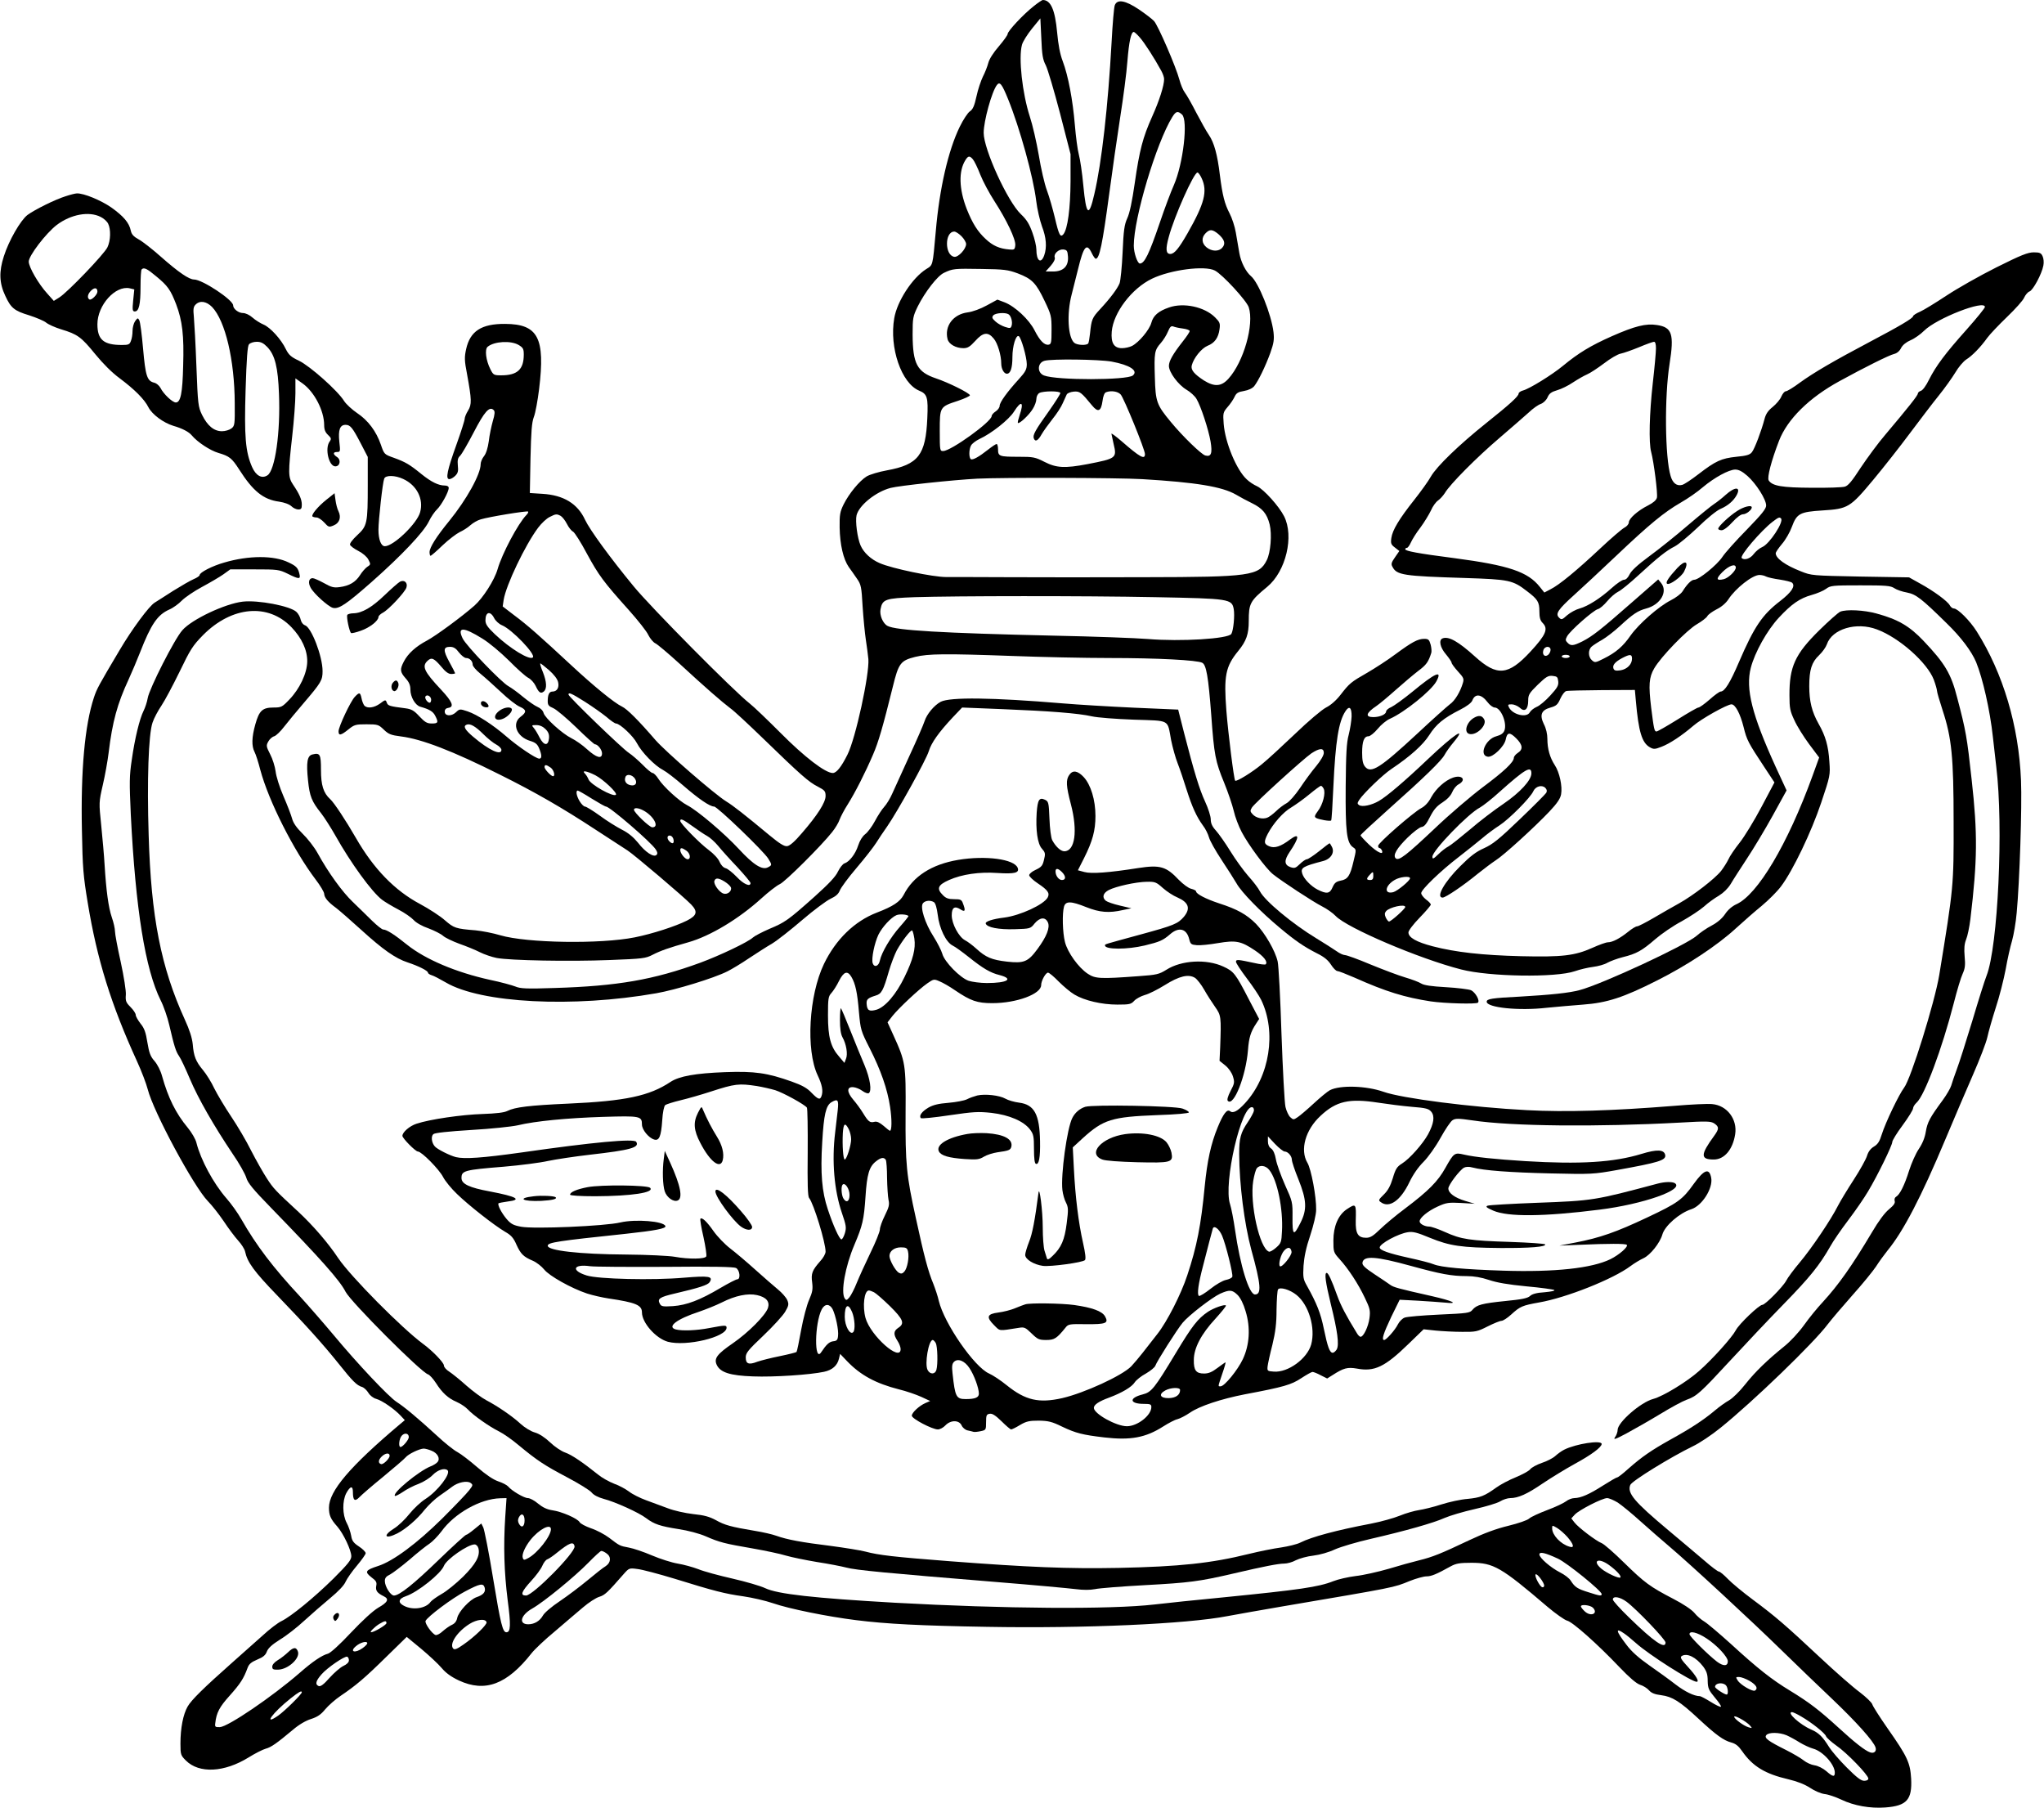 <?xml version="1.0" standalone="no"?>
<!DOCTYPE svg PUBLIC "-//W3C//DTD SVG 20010904//EN"
 "http://www.w3.org/TR/2001/REC-SVG-20010904/DTD/svg10.dtd">
<svg version="1.0" xmlns="http://www.w3.org/2000/svg"
 width="1280pt" height="1132pt" viewBox="0 0 1280 1132"
 preserveAspectRatio="xMidYMid meet">
<g transform="translate(0,1132) scale(0.1,-0.1)"
fill="#000000" stroke="none">
<path d="M6473 11281 c-65 -51 -163 -156 -163 -174 0 -7 -25 -42 -55 -77 -34
-39 -60 -80 -66 -104 -6 -23 -21 -61 -34 -86 -12 -25 -31 -80 -40 -123 -13
-60 -23 -82 -41 -94 -13 -8 -42 -52 -64 -97 -72 -148 -127 -386 -150 -655 -20
-221 -17 -209 -60 -236 -87 -55 -182 -201 -200 -307 -32 -185 45 -408 156
-454 51 -21 57 -42 51 -173 -10 -230 -56 -290 -253 -326 -50 -9 -107 -26 -127
-38 -45 -28 -110 -107 -144 -175 -23 -47 -26 -65 -25 -145 2 -107 23 -198 57
-247 14 -19 37 -52 52 -74 25 -36 28 -49 35 -175 5 -75 14 -167 20 -206 6 -38
13 -93 16 -122 7 -96 -80 -497 -131 -598 -39 -78 -69 -115 -92 -115 -47 0
-178 101 -325 249 -80 80 -167 164 -195 186 -101 79 -619 602 -727 734 -146
177 -275 354 -304 416 -47 102 -135 155 -267 163 l-79 5 4 216 c4 171 8 225
21 260 10 25 24 103 33 175 39 320 -6 407 -213 408 -148 1 -219 -45 -244 -158
-11 -50 -11 -71 6 -158 29 -160 30 -188 6 -227 -12 -19 -21 -42 -21 -51 0 -10
-23 -82 -51 -160 -59 -164 -70 -218 -45 -218 9 0 26 10 37 21 17 17 20 30 16
65 -3 33 0 47 14 60 10 9 48 75 85 146 68 131 99 167 126 140 8 -8 7 -26 -6
-69 -9 -32 -21 -88 -25 -125 -6 -43 -17 -78 -30 -94 -12 -15 -21 -37 -21 -50
0 -63 -88 -222 -197 -356 -81 -99 -123 -166 -123 -195 0 -13 3 -23 6 -23 4 0
38 29 76 66 38 36 86 72 106 82 20 9 51 28 67 43 17 15 46 32 65 37 51 16 290
55 297 49 3 -4 -2 -13 -11 -22 -51 -52 -152 -241 -180 -339 -20 -69 -91 -180
-145 -228 -81 -71 -239 -187 -296 -218 -72 -38 -120 -82 -146 -132 -26 -50
-24 -65 11 -105 22 -24 30 -44 30 -71 0 -45 30 -98 62 -107 57 -16 80 -30 93
-56 22 -42 19 -49 -21 -49 -30 0 -43 8 -78 45 -33 36 -49 45 -86 50 -102 13
-111 16 -118 36 -7 19 -9 19 -42 -6 -37 -27 -81 -33 -99 -12 -6 8 -14 28 -17
45 -8 38 -14 39 -42 9 -27 -28 -102 -188 -102 -216 0 -29 15 -26 62 12 37 30
46 32 113 32 70 0 76 -2 108 -33 30 -29 45 -35 108 -43 129 -16 324 -91 619
-239 225 -112 391 -208 600 -345 91 -59 181 -118 200 -130 43 -28 352 -290
398 -338 43 -45 37 -69 -26 -101 -72 -36 -217 -83 -327 -105 -214 -43 -675
-36 -842 13 -46 14 -115 27 -155 31 -125 10 -135 14 -192 63 -29 26 -100 72
-156 102 -158 84 -290 220 -401 413 -62 108 -138 223 -161 243 -43 39 -58 88
-58 184 0 98 -6 108 -54 96 -32 -8 -39 -49 -27 -163 10 -99 23 -131 82 -205
21 -27 61 -90 90 -141 94 -168 228 -353 292 -401 17 -13 64 -41 102 -61 39
-20 81 -50 95 -65 15 -17 53 -39 94 -53 37 -14 78 -35 90 -46 13 -12 59 -34
102 -50 43 -15 102 -39 129 -53 28 -14 75 -30 105 -36 84 -16 458 -23 707 -13
208 8 226 10 270 33 51 26 102 44 223 78 138 39 317 147 458 275 45 41 97 81
115 89 32 13 260 240 328 326 20 25 41 60 47 79 7 18 29 61 51 95 46 73 110
199 158 311 34 78 62 175 124 425 36 148 49 164 140 187 81 20 190 21 604 6
182 -7 458 -13 615 -13 296 0 549 -13 579 -30 25 -13 38 -87 56 -325 18 -252
26 -293 81 -426 24 -59 51 -138 60 -176 8 -37 31 -97 50 -133 42 -80 152 -229
196 -264 55 -44 250 -172 307 -201 30 -15 68 -42 85 -60 71 -75 524 -268 786
-335 178 -46 593 -52 712 -11 31 11 82 23 114 27 32 4 72 15 90 26 18 10 61
26 96 35 86 21 121 41 203 112 38 33 112 84 165 112 52 29 116 71 141 93 25
23 67 53 93 68 29 18 56 44 74 73 15 26 61 97 101 158 41 62 114 183 162 270
l87 158 -68 147 c-149 327 -190 489 -156 621 25 96 101 233 175 313 80 86 131
122 207 143 32 9 73 26 89 38 28 21 41 22 215 22 161 0 189 -2 213 -18 15 -10
50 -22 79 -27 57 -11 91 -38 247 -191 91 -88 157 -176 186 -245 41 -100 87
-301 105 -469 6 -55 16 -138 21 -185 46 -374 11 -1127 -61 -1310 -11 -27 -51
-154 -89 -282 -39 -128 -82 -264 -97 -303 -14 -38 -30 -84 -35 -102 -5 -17
-29 -58 -53 -91 -81 -110 -96 -138 -106 -197 -6 -38 -21 -75 -44 -109 -19 -28
-46 -89 -61 -136 -28 -90 -58 -150 -81 -163 -9 -5 -12 -16 -9 -27 4 -13 -6
-27 -36 -52 -26 -21 -65 -73 -106 -143 -125 -210 -209 -329 -307 -436 -34 -36
-87 -101 -119 -146 -33 -46 -86 -103 -125 -134 -104 -84 -180 -157 -244 -238
-32 -41 -77 -85 -99 -98 -22 -12 -64 -42 -92 -66 -69 -58 -150 -111 -277 -181
-118 -66 -178 -107 -264 -183 -32 -29 -63 -53 -68 -53 -5 0 -45 -23 -89 -51
-86 -55 -138 -78 -180 -79 -15 0 -38 -9 -52 -20 -14 -11 -67 -36 -118 -55 -50
-19 -101 -42 -113 -53 -12 -11 -68 -30 -129 -45 -75 -18 -152 -46 -247 -91
-177 -84 -229 -105 -315 -126 -38 -9 -124 -33 -190 -53 -66 -19 -159 -40 -206
-45 -47 -6 -109 -20 -139 -32 -93 -37 -214 -54 -685 -101 -170 -16 -366 -37
-435 -45 -276 -32 -943 -27 -1628 11 -507 29 -732 54 -810 91 -29 14 -122 41
-205 60 -84 19 -180 45 -214 59 -34 13 -92 29 -129 35 -37 6 -109 29 -161 51
-51 22 -116 44 -144 49 -59 11 -58 11 -125 62 -28 21 -79 48 -113 59 -34 12
-66 29 -71 38 -12 23 -113 67 -172 75 -33 5 -60 18 -89 42 -22 19 -51 34 -63
34 -24 0 -102 46 -124 73 -8 9 -35 23 -62 32 -32 11 -76 41 -132 89 -46 40
-101 82 -123 94 -22 11 -81 58 -130 104 -118 108 -200 177 -251 210 -50 32
-246 240 -394 418 -62 74 -156 182 -209 240 -173 186 -276 322 -369 485 -22
39 -64 98 -94 132 -82 94 -161 241 -188 348 -5 22 -30 65 -55 95 -74 89 -122
186 -160 322 -9 34 -29 73 -47 94 -26 29 -34 51 -45 117 -10 63 -19 89 -43
118 -16 21 -30 45 -30 54 0 10 -15 32 -33 50 -28 28 -32 38 -29 76 2 25 -12
113 -32 206 -20 89 -36 175 -36 192 0 17 -9 57 -20 88 -21 62 -35 166 -45 328
-3 55 -13 166 -21 246 -15 145 -15 145 10 255 14 60 30 150 36 199 24 198 55
309 125 460 20 44 53 121 72 170 69 177 109 235 182 268 24 10 60 36 80 57 20
20 77 59 126 85 50 27 110 62 134 79 l43 31 152 0 c145 0 153 -1 207 -27 72
-36 83 -36 74 -1 -9 38 -20 49 -69 72 -90 44 -248 44 -401 -1 -75 -21 -155
-62 -155 -79 0 -5 -17 -17 -37 -25 -21 -9 -78 -42 -128 -73 -49 -32 -102 -65
-116 -74 -35 -21 -143 -167 -219 -296 -132 -222 -144 -244 -162 -299 -57 -172
-83 -458 -75 -831 4 -235 9 -288 36 -451 59 -360 147 -641 309 -995 28 -61 58
-140 67 -175 35 -140 289 -611 377 -701 24 -24 68 -80 98 -124 29 -44 70 -99
91 -122 21 -23 41 -54 44 -70 14 -66 56 -124 200 -273 182 -189 286 -304 387
-430 85 -107 113 -135 145 -144 13 -4 30 -21 40 -37 11 -18 31 -33 50 -38 36
-10 114 -64 153 -106 l25 -27 -30 -25 c-314 -265 -445 -419 -445 -523 0 -47
10 -71 53 -119 38 -44 87 -148 87 -185 0 -23 -21 -49 -112 -140 -122 -120
-264 -236 -325 -266 -22 -10 -76 -51 -120 -92 -45 -40 -130 -116 -189 -168
-177 -157 -255 -233 -279 -275 -28 -49 -45 -134 -45 -232 0 -69 2 -74 34 -106
83 -83 241 -75 394 20 40 25 88 49 106 54 34 9 68 33 171 119 36 31 80 57 113
67 40 13 62 28 88 60 20 24 63 62 97 85 95 64 151 111 288 246 l126 123 91
-75 c49 -41 107 -95 128 -120 25 -30 59 -55 108 -78 164 -76 301 -25 455 171
18 23 83 85 145 136 61 52 140 120 176 150 36 31 82 61 103 67 35 11 50 25
154 144 32 36 34 37 85 30 29 -3 134 -31 233 -61 248 -77 315 -94 430 -110 55
-8 138 -27 185 -43 100 -35 343 -84 520 -106 189 -24 407 -35 820 -42 608 -11
1255 18 1506 67 60 11 210 38 334 59 730 124 705 119 808 161 40 16 88 29 105
29 30 0 62 13 152 63 33 18 56 22 130 22 137 0 185 -27 475 -275 52 -44 108
-83 123 -87 34 -7 191 -147 327 -290 64 -67 107 -104 131 -112 20 -6 45 -22
56 -35 15 -17 36 -25 76 -30 69 -9 116 -38 232 -146 112 -104 158 -137 206
-150 29 -8 46 -22 69 -55 65 -94 144 -142 287 -175 59 -14 104 -32 138 -54 28
-19 68 -36 91 -39 22 -2 69 -18 105 -35 79 -38 180 -56 275 -49 135 10 169 49
162 181 -6 99 -23 137 -148 315 -48 69 -91 136 -95 149 -3 12 -39 46 -78 76
-40 29 -151 126 -247 216 -219 205 -283 260 -423 364 -62 46 -132 104 -157
130 -24 25 -49 46 -56 46 -6 0 -47 30 -90 68 -44 37 -146 124 -229 193 -211
177 -256 230 -236 281 9 25 257 177 391 242 41 19 120 72 174 116 205 165 586
533 673 650 23 30 92 111 153 180 62 69 128 150 148 180 19 30 52 75 72 100
99 120 211 335 364 700 52 124 129 304 171 400 42 96 83 202 90 235 7 33 31
117 53 186 23 69 50 177 62 240 11 63 29 143 40 179 10 36 24 115 29 175 18
193 34 665 27 829 -14 342 -112 670 -277 932 -42 67 -119 144 -143 144 -9 0
-20 9 -26 20 -14 26 -101 90 -187 137 l-68 38 -305 5 c-302 6 -306 6 -373 33
-97 38 -157 81 -157 113 0 7 18 33 39 58 22 25 50 74 62 107 31 84 50 94 192
103 160 10 173 18 318 192 65 78 168 209 229 291 61 81 141 187 180 235 38 47
85 113 105 146 19 33 50 69 68 81 36 22 90 77 132 136 16 22 72 81 123 130 52
50 101 104 108 122 8 17 22 34 33 38 22 7 77 109 87 162 4 19 2 45 -5 59 -9
20 -18 24 -55 24 -37 0 -80 -17 -234 -94 -104 -52 -245 -132 -313 -177 -68
-45 -143 -91 -166 -101 -24 -10 -43 -23 -43 -28 0 -12 -82 -61 -270 -160 -227
-120 -352 -193 -439 -256 -40 -30 -80 -54 -88 -54 -8 0 -20 -15 -28 -33 -7
-18 -32 -47 -54 -65 -29 -23 -43 -44 -51 -75 -19 -73 -62 -187 -79 -208 -13
-17 -34 -23 -98 -29 -94 -10 -129 -26 -237 -109 -44 -34 -89 -64 -102 -67 -34
-9 -59 11 -72 55 -36 117 -39 500 -7 701 30 189 16 231 -79 245 -69 11 -139
-7 -282 -70 -133 -59 -209 -105 -307 -186 -68 -56 -210 -144 -250 -154 -15 -4
-27 -13 -27 -19 0 -17 -55 -67 -203 -185 -170 -136 -309 -270 -346 -334 -16
-29 -63 -94 -104 -146 -96 -121 -137 -190 -144 -239 -5 -34 -2 -42 22 -60 l28
-22 -27 -39 c-23 -33 -26 -43 -16 -60 27 -52 67 -58 455 -70 275 -9 298 -13
388 -83 66 -50 77 -67 77 -125 0 -39 5 -58 20 -73 37 -37 22 -74 -76 -180
-139 -150 -209 -156 -347 -31 -104 94 -165 129 -203 114 -26 -10 -16 -57 21
-100 19 -23 35 -46 35 -52 0 -6 18 -31 40 -55 35 -38 39 -46 31 -72 -16 -55
-50 -112 -82 -134 -17 -13 -108 -94 -202 -182 -235 -218 -292 -254 -329 -208
-13 16 -18 39 -18 87 0 72 12 103 40 103 10 0 36 21 57 46 21 26 56 55 78 64
90 40 258 175 290 234 40 74 -6 54 -150 -65 -55 -45 -115 -88 -132 -96 -18 -7
-33 -20 -33 -28 0 -18 -39 -35 -80 -35 -53 0 -46 26 20 70 19 13 73 58 120
100 47 42 110 95 141 119 51 38 64 56 82 113 3 9 1 33 -4 52 -9 31 -14 36 -40
36 -40 0 -77 -20 -180 -96 -48 -36 -127 -87 -175 -115 -105 -60 -113 -67 -169
-139 -27 -35 -61 -65 -91 -80 -27 -14 -111 -85 -193 -164 -81 -77 -174 -163
-209 -191 -60 -50 -159 -111 -167 -103 -8 7 -44 298 -55 436 -17 220 -6 278
74 376 51 62 66 106 66 187 0 111 8 126 116 215 117 97 169 317 105 442 -32
63 -126 167 -168 187 -21 9 -51 29 -66 44 -64 59 -135 230 -144 347 -5 67 -4
72 24 105 17 19 36 47 44 64 11 24 22 31 59 37 28 5 52 16 64 30 26 33 69 121
101 208 22 62 25 85 20 130 -13 111 -94 312 -141 351 -32 27 -63 87 -73 145
-6 32 -15 90 -22 128 -6 37 -24 91 -39 120 -31 59 -45 114 -61 241 -15 126
-36 202 -68 249 -16 23 -51 86 -80 141 -28 55 -60 111 -71 125 -11 14 -26 50
-34 80 -21 80 -134 341 -159 368 -12 13 -55 46 -95 73 -85 57 -136 66 -151 26
-5 -12 -14 -117 -20 -232 -22 -398 -62 -754 -108 -950 -34 -149 -51 -136 -69
54 -7 77 -20 164 -28 193 -8 29 -19 113 -25 186 -13 155 -41 306 -76 399 -17
44 -28 103 -35 180 -13 142 -40 203 -90 203 -4 0 -30 -17 -57 -39z m76 -370
c12 -24 52 -159 89 -300 l66 -256 0 -170 c-1 -171 -18 -299 -45 -332 -19 -22
-28 -4 -53 103 -13 54 -35 132 -50 172 -15 40 -38 140 -51 221 -14 81 -39 190
-56 241 -47 145 -72 368 -49 450 5 19 33 64 62 100 l53 65 6 -125 c4 -103 9
-133 28 -169z m589 174 c28 -31 91 -129 134 -208 10 -18 18 -41 18 -52 0 -41
-30 -135 -75 -235 -59 -132 -79 -209 -109 -417 -16 -112 -32 -189 -47 -220
-18 -40 -23 -75 -29 -213 -4 -91 -13 -178 -19 -194 -14 -34 -57 -92 -122 -162
-50 -54 -54 -64 -63 -152 -3 -29 -8 -57 -11 -62 -9 -14 -68 -12 -87 3 -40 32
-49 182 -17 303 11 43 29 115 40 159 35 144 54 167 86 100 9 -19 20 -35 25
-35 23 0 42 91 84 405 19 143 50 359 69 481 19 121 40 279 45 350 10 123 23
184 40 184 4 0 22 -16 38 -35z m-825 -386 c73 -180 158 -487 176 -637 6 -51
23 -123 36 -159 27 -70 32 -131 14 -182 -20 -56 -49 -35 -49 37 0 20 -11 68
-25 106 -19 53 -35 80 -72 115 -84 80 -233 407 -233 509 0 74 51 259 83 300
18 23 31 7 70 -89z m1089 -96 c39 -35 8 -307 -51 -442 -18 -40 -58 -146 -88
-235 -68 -199 -96 -256 -125 -256 -15 0 -38 67 -38 112 0 172 141 643 241 805
23 37 34 40 61 16z m-1310 -280 c9 -10 30 -53 47 -97 17 -43 57 -117 88 -165
77 -119 134 -239 131 -276 -3 -28 -6 -30 -38 -27 -61 5 -102 23 -147 65 -51
47 -83 98 -119 188 -49 126 -52 238 -8 307 17 27 26 28 46 5z m1433 -119 c38
-81 18 -158 -88 -344 -55 -96 -83 -130 -108 -130 -28 0 -31 30 -10 106 34 128
157 404 180 404 5 0 17 -16 26 -36z m104 -349 c39 -34 48 -61 25 -86 -22 -25
-65 -24 -98 2 -31 25 -34 61 -6 89 26 26 42 25 79 -5z m-1608 -14 c16 -16 29
-38 29 -49 0 -31 -49 -84 -74 -80 -61 9 -61 158 0 158 9 0 29 -13 45 -29z
m667 -128 c4 -60 -29 -93 -94 -93 l-46 0 32 36 c19 22 29 42 25 52 -8 23 25
53 54 50 23 -3 26 -8 29 -45z m-314 -105 c89 -34 114 -60 167 -171 42 -88 44
-96 44 -182 0 -79 -2 -90 -18 -93 -26 -5 -55 24 -88 89 -34 68 -123 151 -188
176 l-45 17 -66 -36 c-40 -22 -89 -40 -121 -44 -90 -12 -146 -86 -125 -168 8
-31 52 -56 99 -56 27 0 41 9 74 45 49 55 80 59 116 15 24 -28 47 -104 47 -156
0 -33 17 -64 35 -64 23 0 35 35 35 105 0 68 22 141 40 130 15 -9 50 -132 50
-175 0 -32 -8 -48 -48 -92 -74 -81 -122 -147 -122 -169 0 -10 -11 -26 -25 -35
-14 -9 -25 -22 -25 -29 0 -35 -254 -218 -303 -219 -21 -1 -22 2 -22 126 0 151
0 151 113 188 42 14 76 30 76 35 -2 14 -135 80 -213 106 -118 40 -145 91 -146
274 0 104 2 114 32 176 45 90 124 193 165 211 54 26 65 27 233 24 144 -2 167
-5 229 -28z m1234 18 c48 -25 198 -188 212 -230 35 -107 -32 -342 -127 -447
-45 -50 -88 -52 -154 -11 -61 40 -83 66 -76 94 12 47 61 107 99 123 44 17 68
50 75 104 5 36 2 44 -28 74 -66 66 -197 94 -288 62 -67 -23 -99 -51 -111 -96
-12 -44 -77 -122 -121 -145 -16 -8 -44 -14 -63 -14 -50 0 -70 33 -64 104 10
118 125 270 252 331 116 56 331 84 394 51z m4822 -228 c0 -7 -52 -71 -116
-143 -133 -149 -190 -225 -235 -314 -18 -37 -39 -65 -50 -68 -10 -3 -19 -11
-19 -17 0 -12 -59 -86 -204 -258 -44 -51 -112 -144 -153 -205 -55 -85 -79
-114 -100 -120 -16 -5 -109 -8 -208 -7 -186 1 -246 11 -269 46 -11 18 16 122
65 249 52 134 188 269 379 373 155 85 309 162 342 170 17 4 34 18 43 37 10 19
32 37 60 49 24 10 62 37 84 59 78 78 381 196 381 149z m-6114 -46 c16 -10 26
-49 19 -71 -5 -17 -10 -18 -41 -8 -19 6 -46 21 -60 34 -21 19 -24 26 -14 38
13 16 77 20 96 7z m1091 -89 c24 -3 43 -10 43 -16 0 -6 -20 -36 -44 -66 -62
-79 -86 -122 -86 -152 0 -40 59 -119 110 -149 24 -14 53 -40 63 -58 27 -45 75
-191 88 -267 12 -73 4 -97 -33 -87 -24 6 -142 120 -216 210 -89 107 -96 127
-100 280 -5 154 -2 170 37 214 16 18 36 50 45 72 12 29 20 37 33 32 9 -4 36
-10 60 -13z m-4159 -103 c28 -17 32 -25 32 -60 0 -93 -40 -130 -141 -130 -46
0 -50 2 -68 38 -28 55 -37 125 -17 141 41 34 145 40 194 11z m7122 -22 c0 -24
-9 -122 -20 -218 -21 -187 -26 -373 -10 -430 17 -64 42 -261 36 -286 -4 -16
-23 -32 -56 -49 -64 -32 -120 -82 -120 -106 0 -10 -12 -25 -28 -33 -15 -8 -84
-67 -152 -131 -145 -136 -256 -228 -311 -255 l-38 -20 -28 35 c-75 95 -194
135 -533 180 -233 30 -310 45 -310 56 0 5 5 9 11 9 5 0 16 15 24 33 8 18 34
61 60 94 25 34 54 82 66 107 11 26 31 53 44 62 13 9 32 30 43 47 32 55 199
223 341 344 75 64 157 136 184 160 26 25 60 49 76 54 16 6 34 23 42 41 11 25
24 34 61 45 25 7 70 29 99 49 29 19 69 42 88 50 19 8 66 39 106 69 39 30 86
58 105 61 19 4 70 22 114 40 45 19 87 34 94 34 8 0 12 -15 12 -42z m-3409 -82
c114 -21 169 -57 133 -87 -37 -30 -476 -31 -556 0 -45 17 -42 80 3 92 44 13
342 9 420 -5z m-321 -197 c0 -7 -31 -55 -68 -108 -90 -126 -106 -155 -98 -176
9 -24 27 -14 49 26 11 19 41 61 67 94 27 33 56 78 65 100 10 22 21 47 25 55 4
8 23 16 44 18 38 3 46 -3 115 -87 37 -45 56 -37 65 27 4 32 12 52 22 56 31 12
74 6 92 -14 20 -22 152 -345 152 -373 0 -37 -30 -21 -147 81 -35 30 -63 51
-63 46 1 -5 7 -34 14 -65 21 -87 16 -90 -164 -125 -142 -27 -195 -24 -269 14
-59 30 -71 32 -162 32 -121 0 -129 3 -129 46 0 19 -4 34 -9 34 -5 0 -29 -16
-53 -35 -57 -45 -96 -67 -108 -60 -13 8 -13 61 1 86 6 11 29 29 52 40 76 35
186 122 217 172 46 73 64 61 35 -23 -8 -24 -13 -45 -11 -48 9 -8 70 49 93 87
13 20 23 48 23 63 0 15 8 31 18 37 24 14 132 14 132 0z m4303 -519 c55 -49
117 -147 117 -185 0 -21 -27 -54 -121 -151 -67 -68 -136 -145 -153 -171 -33
-50 -147 -143 -176 -143 -18 0 -45 -27 -73 -72 -10 -16 -43 -41 -75 -57 -76
-39 -199 -147 -251 -220 -47 -68 -92 -107 -169 -145 -51 -26 -55 -26 -73 -10
-24 21 -25 66 -1 86 9 8 38 27 65 42 26 15 75 53 110 85 82 76 113 97 166 111
90 24 137 106 93 160 l-18 22 -166 -145 c-196 -172 -245 -210 -309 -243 -57
-28 -72 -30 -93 -8 -13 13 -14 19 -3 39 17 34 165 164 193 171 13 3 39 26 59
50 20 24 50 50 68 59 18 8 75 55 127 103 124 114 176 155 228 181 23 12 88 66
145 120 57 56 119 106 142 115 46 20 81 50 101 87 27 52 -11 53 -69 1 -23 -21
-55 -46 -72 -57 -16 -10 -90 -70 -165 -134 -74 -64 -183 -151 -242 -194 -72
-53 -112 -90 -123 -113 -10 -21 -23 -34 -35 -34 -11 0 -45 -23 -76 -51 -72
-65 -149 -114 -202 -129 -23 -6 -58 -25 -78 -42 -32 -29 -36 -30 -51 -15 -24
24 -7 50 95 142 48 43 166 153 262 244 212 201 300 273 405 334 44 25 106 68
138 96 74 62 163 110 203 111 22 0 44 -11 77 -40z m-3790 -20 c336 -20 501
-47 587 -97 25 -15 70 -39 101 -54 65 -32 93 -65 110 -133 15 -61 6 -175 -18
-223 -49 -98 -101 -106 -763 -107 -289 -1 -669 -1 -845 0 -176 1 -356 1 -400
1 -82 0 -338 53 -416 87 -54 23 -100 65 -120 111 -20 46 -34 152 -25 189 16
63 121 147 213 171 53 14 390 50 543 58 160 8 877 6 1033 -3z m-3642 -230 c10
-6 28 -28 39 -50 11 -22 28 -44 39 -49 10 -6 49 -67 86 -137 74 -136 104 -177
263 -354 56 -63 112 -133 122 -156 11 -22 31 -46 44 -52 13 -6 82 -64 153
-129 156 -144 265 -239 317 -278 22 -15 114 -101 205 -189 234 -227 286 -273
342 -301 44 -23 49 -29 49 -59 0 -40 -50 -119 -148 -232 -45 -53 -76 -80 -93
-82 -18 -2 -46 15 -109 67 -159 132 -228 186 -272 213 -72 44 -379 311 -443
384 -106 123 -178 195 -210 210 -47 22 -176 127 -319 260 -195 181 -274 251
-355 311 l-73 56 6 41 c15 93 135 344 216 452 21 28 53 58 72 67 39 20 44 20
69 7z m7642 -16 c20 -20 -72 -160 -117 -179 -17 -7 -41 -27 -54 -44 -21 -29
-59 -41 -75 -25 -14 14 121 171 192 226 38 29 44 32 54 22z m-283 -308 c0 -20
-45 -64 -74 -72 -49 -12 -52 2 -10 44 41 41 84 56 84 28z m190 -56 c10 -5 49
-14 86 -19 37 -6 71 -14 77 -20 21 -21 -4 -59 -75 -114 -112 -86 -162 -159
-258 -382 -56 -131 -90 -185 -115 -185 -7 0 -38 -22 -69 -50 -31 -27 -63 -50
-70 -50 -7 0 -66 -34 -131 -75 -66 -41 -125 -75 -132 -75 -13 0 -16 15 -33
149 -17 142 -14 189 19 246 42 73 205 241 268 277 29 17 58 39 64 49 5 11 32
30 59 44 31 15 59 40 74 63 44 68 150 152 194 152 13 0 32 -4 42 -10z m-3825
-129 c466 -9 479 -11 491 -75 7 -40 -2 -133 -15 -155 -19 -31 -318 -49 -522
-32 -73 6 -339 16 -589 21 -703 16 -990 33 -1042 61 -29 15 -51 67 -44 104 12
63 29 69 215 76 258 8 1053 9 1506 0z m-4140 -132 c9 -17 31 -37 49 -44 62
-26 212 -182 193 -201 -20 -20 -142 54 -238 145 -47 45 -59 63 -59 87 0 54 31
61 55 13z m-75 -127 c43 -26 114 -86 167 -138 50 -51 105 -100 121 -108 16 -8
37 -31 46 -50 20 -43 32 -51 51 -36 21 17 19 60 -5 121 -12 28 -19 53 -17 55
2 2 26 -17 54 -41 32 -28 54 -57 58 -76 8 -34 -7 -59 -35 -59 -21 0 -30 -19
-30 -61 0 -23 6 -31 35 -43 20 -9 84 -63 144 -121 59 -58 112 -105 116 -105
18 0 45 -34 45 -57 0 -37 -34 -28 -93 25 -29 27 -74 58 -99 70 -58 29 -166
127 -174 158 -4 15 -19 30 -38 38 -17 7 -58 36 -91 63 -33 28 -74 57 -90 66
-43 22 -267 255 -288 300 -35 73 4 73 123 -1z m-146 -87 c15 -19 35 -35 45
-35 22 0 41 -19 41 -42 0 -9 21 -34 47 -55 26 -21 84 -73 130 -116 45 -43 98
-84 118 -92 43 -19 44 -34 5 -63 -57 -43 -24 -126 60 -151 33 -10 45 -20 56
-46 18 -43 18 -65 1 -65 -21 0 -135 77 -205 138 -84 73 -184 138 -244 158 -48
16 -50 16 -73 -6 -29 -27 -70 -24 -70 5 0 13 8 21 23 23 38 6 25 38 -46 114
-108 115 -122 147 -83 182 24 22 40 14 85 -39 25 -31 45 -45 61 -45 14 0 25 2
25 5 0 2 -16 34 -36 70 -40 73 -39 95 4 95 22 0 37 -9 56 -35z m6836 16 c0
-10 -7 -24 -15 -31 -21 -17 -39 1 -30 29 8 27 45 28 45 2z m120 -41 c0 -5 -11
-10 -25 -10 -14 0 -25 5 -25 10 0 6 11 10 25 10 14 0 25 -4 25 -10z m390 -14
c0 -35 -30 -66 -72 -73 -29 -4 -39 -2 -44 11 -8 21 10 42 55 66 48 25 61 25
61 -4z m-462 -142 c3 -26 -6 -41 -50 -89 -29 -32 -67 -64 -85 -71 -18 -8 -37
-23 -43 -34 -19 -36 -106 -16 -130 30 -9 18 -8 20 17 20 14 0 37 -10 50 -21
31 -30 53 -11 53 44 0 37 6 47 60 100 52 50 65 58 93 55 28 -3 32 -7 35 -34z
m486 -121 c17 -194 38 -264 88 -292 23 -13 31 -13 72 3 53 20 129 71 199 131
50 44 213 135 240 135 24 0 55 -59 76 -143 20 -82 30 -99 129 -249 l64 -97
-81 -153 c-45 -85 -106 -185 -136 -223 -31 -39 -63 -86 -71 -105 -9 -19 -30
-52 -46 -73 -39 -49 -175 -154 -263 -203 -38 -21 -110 -62 -159 -91 -50 -29
-96 -53 -104 -53 -8 0 -33 -15 -56 -34 -51 -41 -98 -66 -127 -66 -12 0 -56
-16 -98 -35 -110 -49 -188 -58 -446 -52 -242 6 -411 25 -553 62 -103 27 -152
55 -152 87 0 11 30 51 70 92 39 40 70 77 70 82 0 6 -13 20 -30 32 -16 13 -30
30 -30 40 0 22 121 139 236 227 49 38 114 90 144 115 30 26 80 63 110 82 59
38 194 173 212 214 14 31 54 42 75 21 10 -10 12 -20 6 -31 -5 -8 -79 -83 -166
-166 -130 -125 -169 -156 -224 -181 -50 -22 -86 -50 -148 -112 -101 -100 -155
-197 -111 -197 19 0 131 76 221 150 39 31 88 68 111 83 50 31 244 208 336 305
49 52 69 81 74 109 9 50 -10 138 -40 183 -30 46 -46 101 -46 164 0 30 -8 66
-22 92 -28 58 -16 88 42 104 35 10 45 18 61 55 11 24 27 46 37 48 9 3 110 5
224 6 l206 1 6 -67z m-6581 -7 c47 -30 108 -73 135 -95 26 -23 53 -41 59 -41
25 0 110 -80 132 -124 29 -56 112 -141 163 -167 21 -11 77 -54 125 -96 98 -85
168 -133 195 -133 20 0 309 -278 339 -326 24 -39 24 -41 -1 -54 -36 -20 -91
14 -184 115 -90 97 -259 241 -324 274 -50 26 -148 116 -178 163 -13 21 -30 38
-37 38 -7 0 -35 23 -62 51 -28 28 -67 62 -87 75 -42 27 -378 352 -378 365 0
16 17 9 103 -45z m-963 13 c0 -10 -4 -19 -9 -19 -14 0 -33 28 -27 39 10 16 36
1 36 -20z m6615 -15 c14 -19 35 -34 45 -34 38 0 79 -96 61 -144 -7 -18 -22
-28 -51 -36 -68 -18 -110 -120 -53 -128 32 -5 103 64 112 107 9 47 25 49 66 8
41 -41 44 -69 10 -91 -14 -9 -25 -23 -25 -31 0 -27 -63 -86 -196 -185 -73 -55
-208 -170 -299 -257 -177 -167 -226 -206 -245 -187 -19 19 7 63 75 130 35 34
74 64 87 66 17 2 31 19 53 63 23 45 41 67 77 90 31 20 52 42 62 65 8 20 26 42
40 49 51 28 22 62 -35 42 -49 -17 -106 -68 -136 -122 -17 -33 -40 -57 -63 -69
-49 -26 -270 -218 -270 -236 0 -8 4 -14 9 -14 5 0 11 -7 15 -15 12 -31 -27
-14 -80 36 -30 29 -54 55 -54 59 0 4 78 76 173 161 227 202 335 307 354 344 9
17 34 52 56 78 87 105 5 51 -161 -106 -145 -138 -257 -233 -307 -262 -47 -27
-104 -39 -124 -26 -12 8 -12 13 1 33 27 41 148 158 201 193 118 79 198 151
237 212 43 68 90 107 193 159 43 22 71 43 77 58 17 45 56 41 95 -10z m-851
-90 c-1 -27 -9 -78 -18 -114 -14 -51 -17 -121 -19 -325 -2 -281 6 -352 46
-380 21 -14 21 -15 3 -88 -21 -91 -36 -113 -81 -121 -28 -6 -38 -14 -50 -41
-17 -41 -37 -44 -94 -15 -41 21 -86 67 -96 100 -12 37 5 46 131 79 49 13 74
54 54 90 -6 12 -12 21 -14 21 -2 0 -32 -22 -66 -50 -34 -27 -69 -50 -76 -50
-7 0 -27 -13 -44 -30 -27 -26 -33 -28 -60 -19 -38 14 -39 42 -5 93 63 93 65
125 4 80 -58 -44 -97 -57 -130 -43 -34 14 -36 27 -10 78 34 65 97 137 148 166
26 16 77 52 113 82 35 29 68 53 72 53 4 0 12 -8 17 -18 14 -26 -5 -100 -36
-140 -20 -27 -23 -36 -12 -43 17 -10 89 -23 95 -16 3 2 9 98 14 213 13 284 33
406 75 470 24 38 40 25 39 -32z m-5437 -111 c26 -26 63 -56 81 -65 17 -9 32
-24 32 -33 0 -38 -77 -3 -177 82 -52 44 -65 67 -40 76 22 8 55 -11 104 -60z
m389 32 c19 -19 24 -34 22 -58 -5 -49 -32 -47 -59 5 -12 24 -28 51 -37 61 -14
16 -13 17 17 17 21 0 41 -9 57 -25z m4874 -149 c0 -15 -20 -49 -48 -83 -27
-32 -72 -93 -101 -137 -31 -45 -66 -85 -84 -95 -17 -9 -47 -31 -66 -50 -19
-18 -44 -37 -56 -41 -29 -11 -71 -1 -91 22 -16 17 -16 22 -4 42 19 30 319 302
372 339 52 34 78 35 78 3z m-4842 -92 c20 -14 31 -54 15 -54 -12 0 -53 43 -53
57 0 17 11 16 38 -3z m6142 -36 c0 -43 -71 -120 -175 -191 -55 -37 -150 -109
-210 -161 -61 -51 -121 -99 -135 -106 -14 -7 -42 -28 -62 -48 -32 -31 -38 -33
-38 -16 0 38 225 271 298 308 18 10 75 54 125 100 158 141 197 164 197 114z
m-5862 -12 c50 -26 140 -111 129 -122 -16 -17 -162 65 -172 97 -4 10 -13 26
-21 34 -24 24 8 19 64 -9z m248 -21 c18 -28 3 -49 -29 -41 -27 6 -40 27 -30
52 8 20 42 14 59 -11z m-271 -125 c44 -27 84 -50 90 -50 23 0 281 -222 311
-268 12 -18 13 -27 5 -35 -17 -17 -70 17 -116 77 -28 34 -60 61 -100 81 -33
17 -96 56 -139 88 -43 31 -85 57 -93 57 -7 0 -22 15 -33 33 -20 33 -26 67 -12
67 4 0 43 -22 87 -50z m323 -74 c65 -34 104 -106 57 -106 -18 0 -115 93 -115
110 0 14 26 13 58 -4z m310 -100 c33 -24 73 -51 90 -60 17 -9 48 -37 69 -62
21 -26 75 -86 121 -134 45 -49 82 -93 82 -99 0 -26 -44 -7 -86 38 -26 27 -57
52 -70 55 -15 4 -29 20 -38 40 -8 20 -37 51 -68 74 -56 41 -178 166 -178 182
0 18 17 10 78 -34z m-120 -84 c4 -24 -7 -29 -26 -10 -18 18 -15 40 6 36 9 -2
18 -13 20 -26z m80 -68 c25 -17 30 -54 8 -54 -16 0 -46 37 -46 57 0 17 11 16
38 -3z m4302 -159 c0 -18 -5 -25 -20 -25 -24 0 -25 8 -3 32 21 23 23 23 23 -7z
m230 -14 c0 -15 -79 -80 -105 -87 -59 -15 -53 40 8 76 32 20 97 27 97 11z
m-4292 -21 c18 -11 35 -27 39 -36 8 -22 -20 -47 -46 -39 -27 8 -65 61 -57 80
7 20 25 19 64 -5z m4262 -159 c0 -11 -89 -91 -102 -91 -4 0 -13 11 -20 25 -8
19 -8 28 2 40 21 25 120 47 120 26z m-6240 -3319 c0 -17 -38 -62 -52 -62 -14
0 -9 53 8 71 18 20 44 15 44 -9z m144 -86 c37 -15 54 -49 36 -70 -6 -8 -25
-20 -43 -27 -75 -30 -242 -168 -224 -185 3 -3 25 8 49 24 24 17 68 40 99 51
31 12 70 36 89 56 31 32 75 46 93 29 21 -22 -62 -130 -138 -179 -29 -18 -75
-61 -102 -95 -26 -33 -69 -74 -95 -90 -74 -46 -57 -70 20 -31 54 28 124 88
172 149 23 28 65 68 93 87 29 20 64 45 78 56 36 28 94 40 116 24 16 -12 15
-15 -9 -46 -14 -19 -90 -98 -169 -177 -157 -155 -307 -267 -401 -297 -80 -26
-86 -36 -43 -70 31 -23 36 -32 31 -55 -5 -29 5 -44 48 -65 34 -17 25 -37 -35
-71 -35 -21 -98 -79 -172 -157 -69 -74 -128 -127 -143 -131 -38 -10 -96 -49
-177 -120 -174 -151 -448 -337 -500 -340 -29 -1 -32 2 -29 24 7 66 26 102 91
174 67 75 87 107 111 172 9 25 23 37 61 53 37 15 52 28 60 50 8 21 31 43 82
75 40 24 108 77 152 118 44 40 117 104 163 142 52 43 88 81 97 104 9 19 40 64
70 99 30 36 55 71 55 78 0 8 -19 27 -42 42 -35 23 -44 36 -49 68 -4 22 -16 58
-28 80 -27 51 -28 136 -3 185 25 46 42 50 42 8 0 -53 12 -62 41 -32 13 14 80
72 149 128 69 57 132 111 140 121 17 21 86 54 113 55 10 0 33 -6 51 -14z
m-264 -31 c0 -17 -40 -57 -54 -52 -19 6 -17 26 3 46 24 24 51 27 51 6z m724
-382 c-12 -183 -7 -345 15 -521 21 -158 19 -202 -8 -202 -23 0 -36 52 -82 331
-27 166 -56 313 -63 326 l-12 24 -43 -35 c-24 -20 -47 -36 -52 -36 -5 0 -82
-70 -170 -155 -159 -154 -248 -225 -282 -225 -21 0 -57 56 -57 91 0 19 8 29
33 41 17 9 72 51 122 93 49 43 106 88 125 100 19 13 52 47 74 76 81 113 244
205 369 208 l39 1 -8 -117z m6967 89 c24 -16 89 -69 143 -118 55 -49 136 -120
180 -157 130 -110 516 -467 706 -653 96 -94 239 -231 317 -305 145 -138 256
-261 268 -300 8 -24 -9 -40 -34 -31 -32 11 -98 63 -196 153 -124 113 -184 159
-305 233 -114 69 -202 138 -372 294 -71 64 -145 127 -165 139 -19 11 -48 36
-63 55 -17 20 -69 55 -131 87 -148 77 -180 101 -309 227 -63 62 -126 117 -140
122 -34 13 -145 97 -170 129 l-20 26 22 24 c27 29 172 103 202 103 12 0 42
-13 67 -28z m-6846 -112 c0 -39 -19 -50 -35 -21 -8 15 -8 27 0 42 16 29 35 18
35 -21z m6531 -104 c40 -47 45 -71 12 -60 -55 16 -108 73 -108 114 0 21 0 21
31 3 17 -10 46 -36 65 -57z m-6366 49 c0 -43 -85 -151 -143 -181 -24 -13 -28
-13 -33 1 -8 20 12 67 47 112 54 68 129 107 129 68z m148 -107 c7 -37 -260
-308 -304 -308 -38 0 -29 24 32 91 31 33 62 76 70 95 8 19 22 38 32 41 9 3 37
22 61 42 77 62 103 72 109 39z m-602 -12 c12 -48 -16 -98 -96 -178 -43 -42
-103 -91 -134 -108 -31 -18 -62 -40 -69 -49 -29 -42 -112 -55 -168 -25 -39 20
-34 44 13 60 74 25 219 141 238 190 16 41 150 134 192 134 10 0 20 -10 24 -24z
m802 -32 c31 -21 28 -58 -5 -80 -16 -9 -66 -49 -113 -88 -47 -39 -125 -98
-174 -131 -51 -34 -97 -73 -106 -90 -19 -34 -53 -55 -92 -55 -62 0 -48 57 24
98 73 41 268 201 353 288 39 40 75 73 80 73 6 1 21 -6 33 -15z m5958 -33 c58
-27 274 -202 274 -222 0 -13 -10 -12 -81 11 -71 22 -86 32 -112 72 -9 16 -40
39 -68 53 -59 30 -129 91 -129 112 0 19 34 12 116 -26z m320 -40 c48 -35 79
-69 71 -78 -9 -8 -85 27 -119 55 -60 51 -18 71 48 23z m-406 -129 c0 -7 -6
-12 -12 -10 -16 5 -49 68 -42 80 7 11 54 -50 54 -70z m-6635 -12 c8 -27 -8
-46 -50 -60 -42 -14 -114 -91 -122 -131 -4 -20 -15 -34 -32 -42 -14 -6 -40
-24 -58 -40 -18 -17 -38 -27 -46 -24 -23 9 -68 73 -62 88 11 26 167 143 248
185 93 49 113 53 122 24z m7151 -89 c60 -44 244 -236 244 -255 0 -45 -72 4
-227 155 -57 55 -103 106 -103 114 0 24 44 17 86 -14z m-211 -37 c36 -37 -13
-59 -51 -23 -13 12 -24 26 -24 31 0 15 58 8 75 -8z m-6928 -91 c5 -14 -75 -92
-145 -140 -38 -27 -55 -34 -63 -26 -28 28 23 106 101 155 46 29 100 35 107 11z
m-627 -6 c0 -11 -78 -57 -96 -57 -12 0 21 33 51 52 36 21 45 22 45 5z m7750
-64 c14 -9 48 -37 75 -61 80 -72 347 -242 380 -242 18 0 -3 37 -52 90 -45 49
-54 63 -42 71 33 21 89 -6 135 -66 21 -29 28 -48 28 -89 1 -47 6 -58 45 -105
24 -28 41 -54 38 -57 -3 -4 -32 10 -64 30 -32 20 -63 36 -68 36 -36 0 -93 28
-152 73 -37 29 -112 83 -165 120 -66 46 -112 87 -143 129 -66 86 -71 110 -15
71z m516 -31 c66 -43 134 -116 134 -144 0 -31 -28 -32 -68 -2 -56 43 -172 158
-172 172 0 23 48 12 106 -26z m-8386 -31 c0 -5 -13 -19 -29 -30 -47 -34 -84
-24 -43 11 28 25 72 36 72 19z m-115 -107 c0 -12 -13 -25 -35 -35 -19 -9 -58
-43 -86 -74 -36 -41 -56 -56 -68 -52 -24 10 -19 32 17 73 36 42 145 116 161
111 6 -2 11 -12 11 -23z m8772 -129 c42 -25 54 -47 33 -60 -14 -9 -90 35 -108
63 -13 21 -13 22 8 22 13 0 43 -11 67 -25z m-149 -27 c13 -13 17 -58 5 -58
-14 0 -73 39 -73 48 0 24 47 31 68 10z m-8918 -44 c0 -12 -108 -118 -148 -146
-97 -67 -36 17 78 108 52 41 70 51 70 38z m9389 -151 c66 -38 150 -105 156
-124 3 -9 32 -35 64 -58 66 -45 201 -185 201 -207 0 -8 -10 -14 -26 -14 -20 0
-47 21 -109 83 -45 45 -94 102 -110 127 -41 66 -65 90 -113 111 -70 30 -157
109 -120 109 6 0 32 -12 57 -27z m-321 -56 c16 -19 16 -19 -8 -12 -31 9 -90
53 -90 66 0 13 75 -29 98 -54z m230 -62 c20 -9 57 -29 82 -45 25 -15 63 -33
85 -39 60 -16 135 -99 135 -150 0 -29 -13 -26 -54 10 -20 17 -51 33 -73 36
-21 3 -51 17 -67 30 -16 13 -66 43 -110 65 -114 57 -140 76 -125 94 15 19 81
18 127 -1z"/>
<path d="M10879 8121 c-49 -31 -119 -97 -119 -111 0 -6 10 -10 21 -10 13 0 40
20 67 50 28 31 54 50 67 50 20 0 55 27 55 43 0 17 -50 5 -91 -22z"/>
<path d="M10503 7763 c-55 -60 -75 -91 -63 -98 16 -10 89 43 106 76 33 65 9
77 -43 22z"/>
<path d="M3012 6913 c2 -10 13 -19 26 -21 24 -4 29 7 10 26 -18 18 -40 15 -36
-5z"/>
<path d="M3126 6869 c-49 -38 -23 -74 33 -45 31 17 55 49 44 60 -13 13 -51 5
-77 -15z"/>
<path d="M9231 6826 c-46 -26 -66 -90 -31 -101 45 -14 117 57 93 93 -13 22
-32 25 -62 8z"/>
<path d="M2092 1207 c-7 -8 -7 -18 -2 -27 8 -13 11 -12 24 5 22 30 1 50 -22
22z"/>
<path d="M1804 975 c-17 -16 -46 -39 -65 -50 -20 -12 -34 -28 -34 -40 0 -17 6
-20 38 -19 61 2 136 70 123 112 -10 31 -28 30 -62 -3z"/>
<path d="M410 10091 c-67 -21 -193 -84 -238 -117 -44 -34 -117 -161 -148 -259
-31 -96 -29 -167 9 -247 35 -76 56 -94 149 -122 46 -15 94 -35 107 -46 13 -11
55 -30 94 -42 103 -31 126 -48 213 -155 50 -61 106 -117 154 -152 91 -68 155
-131 180 -182 23 -44 93 -96 155 -115 56 -16 98 -38 116 -60 35 -42 115 -95
167 -110 68 -20 84 -32 130 -104 86 -135 151 -188 250 -201 33 -5 63 -16 76
-28 12 -12 32 -21 44 -21 18 0 22 6 22 30 0 33 -15 67 -55 126 -31 46 -31 73
-5 304 11 96 20 217 20 268 l0 93 45 -32 c74 -53 135 -171 135 -261 0 -28 7
-45 24 -61 21 -20 22 -25 10 -42 -31 -42 -5 -155 36 -155 29 0 37 41 11 58
-27 18 -27 32 0 32 20 0 21 3 14 64 -8 75 4 106 39 106 30 0 44 -18 96 -118
l43 -83 0 -177 c0 -238 -3 -255 -66 -313 -30 -28 -48 -52 -45 -60 3 -8 27 -26
53 -39 27 -14 53 -36 62 -54 15 -29 15 -31 -7 -45 -12 -8 -33 -32 -46 -53 -28
-43 -66 -66 -127 -74 -37 -5 -52 -1 -98 25 -31 17 -63 31 -71 31 -24 0 -30
-28 -13 -59 18 -36 111 -120 140 -127 37 -9 84 23 241 161 191 169 326 312
359 379 14 30 38 64 52 77 27 26 73 109 73 134 0 9 -9 15 -25 15 -39 0 -84 22
-145 71 -76 62 -101 76 -172 102 -62 22 -62 22 -83 83 -29 84 -80 152 -149
198 -31 21 -68 55 -81 75 -40 65 -214 219 -282 252 -51 24 -65 37 -83 73 -29
61 -97 136 -140 154 -19 8 -50 27 -68 43 -19 17 -44 29 -61 29 -27 0 -61 26
-61 48 0 34 -193 162 -245 162 -31 0 -97 45 -208 143 -54 48 -117 97 -140 109
-31 17 -43 31 -48 54 -10 49 -45 90 -122 145 -65 45 -173 90 -216 88 -9 0 -41
-8 -71 -18z m220 -129 c19 -9 40 -28 47 -42 18 -36 16 -106 -4 -148 -20 -43
-250 -282 -301 -314 l-35 -22 -41 46 c-55 60 -116 166 -116 200 0 37 108 178
176 230 88 66 201 87 274 50z m348 -372 c73 -60 90 -85 125 -175 39 -103 50
-196 44 -385 -4 -172 -16 -230 -46 -230 -21 0 -77 53 -96 91 -8 15 -26 30 -40
33 -44 11 -54 42 -69 213 -8 89 -18 169 -24 178 -8 16 -11 15 -26 -6 -9 -13
-16 -40 -16 -61 0 -20 -4 -48 -10 -62 -8 -23 -15 -26 -57 -26 -114 0 -153 33
-153 130 0 119 112 244 202 225 l29 -7 -7 -69 c-6 -60 -4 -69 10 -69 26 0 36
43 36 154 0 56 3 106 7 109 14 15 34 5 91 -43z m-368 -96 c0 -19 -38 -56 -50
-49 -16 10 -11 34 10 55 22 22 40 19 40 -6z m718 -96 c83 -87 141 -332 142
-603 1 -132 0 -141 -20 -157 -13 -10 -39 -18 -60 -18 -50 0 -91 34 -125 103
-24 50 -26 65 -35 302 -5 138 -13 277 -16 311 -5 49 -3 63 11 77 27 27 67 21
103 -15z m347 -252 c47 -50 66 -126 72 -292 10 -239 -24 -479 -72 -510 -35
-23 -72 -3 -96 51 -42 95 -50 192 -41 484 6 197 12 274 21 285 8 9 29 16 49
16 26 0 42 -8 67 -34z m850 -825 c85 -39 129 -125 106 -208 -19 -71 -167 -213
-221 -213 -24 0 -40 42 -40 103 0 60 26 296 36 320 8 23 68 22 119 -2z"/>
<path d="M2045 8192 c-54 -43 -98 -96 -88 -106 4 -3 15 -6 25 -6 11 0 32 -14
48 -31 27 -30 30 -31 59 -19 37 15 49 50 31 88 -8 15 -16 47 -19 71 l-6 43
-50 -40z"/>
<path d="M2505 7678 c-11 -6 -54 -44 -96 -84 -80 -77 -142 -113 -196 -114 -17
0 -35 -5 -38 -10 -7 -12 13 -107 24 -114 3 -2 31 4 61 15 55 19 110 62 110 86
0 7 13 19 28 27 35 18 138 128 147 157 10 30 -13 51 -40 37z"/>
<path d="M1520 7553 c-111 -13 -319 -111 -378 -179 -49 -54 -207 -366 -217
-425 -4 -24 -16 -60 -26 -80 -25 -50 -55 -173 -74 -308 -15 -99 -15 -141 -6
-340 30 -596 91 -971 187 -1164 19 -37 43 -107 54 -155 31 -133 41 -165 61
-194 11 -15 41 -79 68 -143 53 -125 151 -295 267 -468 41 -59 79 -127 86 -150
9 -33 42 -73 153 -187 315 -324 433 -457 469 -528 32 -63 471 -503 516 -517
10 -3 32 -27 49 -53 40 -63 77 -97 131 -120 25 -11 56 -32 70 -47 33 -36 133
-107 196 -138 28 -14 82 -52 121 -85 116 -96 161 -126 303 -201 74 -39 144
-82 155 -96 13 -16 40 -30 76 -40 70 -18 221 -86 266 -121 49 -37 87 -50 202
-68 60 -9 131 -28 170 -45 87 -38 119 -46 293 -76 80 -14 175 -34 210 -45 34
-10 122 -28 193 -40 72 -11 155 -27 185 -35 59 -16 249 -34 935 -90 237 -19
462 -40 502 -45 47 -6 88 -6 120 0 26 6 167 17 313 25 277 15 340 23 555 73
188 44 280 62 317 62 19 0 52 9 73 21 22 11 72 25 110 29 41 5 97 21 135 39
36 16 137 46 225 66 213 49 391 99 462 131 32 14 116 39 187 55 71 16 144 38
161 49 18 11 46 20 62 20 50 0 106 25 204 92 52 35 142 90 200 122 105 57 169
105 169 125 0 26 -162 1 -235 -36 -16 -8 -41 -26 -55 -39 -14 -13 -52 -33 -83
-43 -32 -11 -66 -29 -75 -41 -9 -11 -50 -33 -91 -50 -40 -16 -95 -45 -121 -64
-74 -53 -99 -63 -180 -71 -41 -3 -115 -19 -165 -35 -49 -16 -112 -31 -139 -35
-27 -4 -81 -19 -120 -35 -39 -16 -120 -38 -181 -50 -216 -41 -372 -83 -441
-118 -21 -11 -76 -24 -121 -31 -45 -6 -135 -24 -200 -40 -238 -59 -436 -80
-818 -88 -318 -6 -562 4 -1060 42 -350 27 -442 38 -525 60 -30 8 -129 24 -220
36 -179 22 -271 39 -338 63 -24 9 -85 23 -135 31 -150 25 -189 36 -244 67 -41
22 -73 31 -142 38 -51 6 -119 21 -158 36 -37 14 -99 37 -138 51 -38 14 -86 38
-106 54 -20 15 -61 38 -93 49 -31 12 -76 37 -99 56 -99 79 -167 125 -207 139
-24 8 -67 37 -95 64 -33 31 -68 54 -96 62 -25 7 -64 31 -89 54 -53 49 -146
112 -215 148 -27 14 -84 56 -125 92 -41 37 -90 76 -107 87 -18 11 -33 28 -33
38 0 18 -70 91 -130 135 -133 98 -452 420 -531 536 -65 98 -159 206 -250 291
-145 134 -156 145 -198 210 -23 35 -67 113 -98 173 -30 61 -87 157 -126 215
-39 58 -86 137 -105 175 -18 39 -50 90 -71 115 -45 54 -58 87 -64 162 -4 39
-20 90 -50 155 -149 327 -211 640 -226 1153 -11 342 -1 632 24 705 9 28 35 76
56 107 21 31 72 127 114 213 67 139 82 163 147 229 180 181 408 201 554 48 64
-67 99 -143 98 -214 -1 -73 -47 -171 -113 -239 -44 -46 -50 -49 -98 -49 -69 0
-90 -19 -114 -105 -23 -82 -24 -136 -5 -173 8 -15 24 -65 36 -112 52 -195 209
-505 346 -686 30 -39 54 -80 54 -90 1 -24 24 -52 75 -89 22 -17 93 -79 158
-138 133 -121 213 -178 290 -203 67 -22 127 -52 127 -64 0 -5 10 -12 23 -16
12 -3 52 -24 88 -45 220 -130 796 -160 1319 -68 120 21 360 94 445 137 28 14
88 50 135 82 47 31 112 73 145 92 33 20 118 87 189 148 71 61 151 120 176 132
34 16 50 30 59 52 6 17 53 81 106 143 52 61 107 132 122 156 16 25 46 71 69
103 64 92 244 417 260 470 16 53 62 118 150 212 l59 62 250 -10 c300 -12 478
-26 562 -45 34 -8 152 -17 263 -21 232 -8 209 5 234 -129 9 -44 27 -110 41
-145 14 -36 39 -110 56 -165 34 -107 62 -169 103 -225 15 -19 31 -52 37 -73 5
-20 41 -84 78 -140 37 -56 80 -123 95 -149 30 -54 150 -177 269 -276 99 -83
152 -119 234 -161 45 -22 70 -43 88 -71 14 -22 32 -40 40 -40 8 0 56 -19 107
-41 197 -88 315 -124 478 -149 89 -13 285 -18 295 -8 14 13 -16 65 -43 78 -15
6 -86 15 -157 19 -91 5 -138 12 -155 23 -14 9 -59 26 -100 38 -41 12 -139 49
-217 81 -78 33 -150 59 -161 59 -10 0 -34 11 -53 25 -19 13 -75 49 -126 80
-150 91 -322 234 -353 294 -10 20 -43 63 -73 96 -29 33 -80 103 -112 155 -32
52 -73 110 -91 130 -23 25 -32 45 -32 70 0 19 -16 69 -35 110 -36 78 -69 186
-132 431 l-37 146 -277 12 c-152 7 -352 19 -446 27 -443 37 -705 40 -764 10
-41 -22 -87 -77 -101 -121 -7 -22 -50 -121 -96 -220 -45 -99 -93 -205 -107
-235 -13 -30 -36 -67 -50 -82 -14 -15 -40 -55 -58 -89 -18 -34 -46 -71 -61
-82 -17 -13 -34 -40 -44 -71 -17 -53 -55 -102 -86 -112 -10 -3 -28 -26 -40
-50 -15 -33 -57 -77 -147 -158 -166 -148 -185 -161 -283 -202 -46 -20 -92 -44
-103 -54 -31 -29 -208 -113 -330 -158 -293 -107 -519 -146 -910 -158 -178 -6
-216 -4 -247 9 -20 8 -92 28 -160 42 -213 47 -404 128 -519 220 -78 63 -128
95 -149 95 -8 0 -39 25 -70 55 -30 30 -85 83 -121 118 -65 62 -153 183 -221
307 -20 36 -62 90 -93 120 -38 37 -59 68 -66 95 -6 22 -30 85 -54 140 -24 55
-46 125 -49 155 -4 30 -19 79 -34 107 -25 49 -26 55 -12 80 8 15 25 30 37 33
11 3 40 30 64 62 24 31 78 96 120 145 111 130 119 144 119 201 0 93 -70 274
-110 287 -12 4 -23 18 -27 35 -3 16 -15 38 -27 49 -40 37 -240 75 -336 64z"/>
<path d="M11524 7490 c-12 -5 -71 -57 -132 -117 -151 -149 -187 -227 -186
-408 0 -79 4 -98 31 -155 16 -36 58 -103 92 -149 l63 -84 -42 -116 c-155 -426
-343 -743 -477 -803 -26 -12 -52 -34 -70 -61 -18 -27 -48 -53 -84 -72 -31 -16
-73 -45 -94 -64 -67 -59 -592 -303 -732 -340 -65 -18 -183 -30 -374 -41 -177
-9 -209 -14 -209 -32 0 -37 201 -58 375 -38 61 6 163 15 229 20 149 11 252 44
465 152 187 94 377 220 491 325 47 43 120 107 163 142 43 36 97 90 120 121 74
98 190 340 252 525 56 167 57 172 51 255 -6 99 -24 162 -68 239 -42 75 -58
140 -58 235 0 102 15 150 62 194 21 20 42 50 48 67 32 97 185 143 314 94 140
-52 315 -208 356 -315 11 -30 20 -62 20 -70 0 -8 16 -63 35 -121 57 -173 69
-293 69 -698 1 -402 0 -409 -90 -960 -28 -169 -177 -649 -220 -705 -33 -44
-116 -217 -140 -293 -13 -43 -25 -62 -49 -76 -20 -12 -35 -31 -43 -57 -6 -21
-43 -88 -82 -148 -39 -60 -84 -134 -100 -165 -43 -86 -165 -267 -240 -356 -37
-44 -75 -95 -84 -113 -20 -38 -132 -152 -150 -152 -20 0 -146 -120 -166 -159
-24 -45 -144 -179 -230 -255 -75 -67 -226 -159 -287 -175 -79 -21 -223 -147
-223 -194 0 -12 -7 -33 -16 -45 -13 -19 0 -15 73 24 48 26 143 80 209 120 67
41 141 81 164 89 65 23 87 43 272 243 95 103 247 264 338 357 164 168 225 244
291 360 18 33 69 107 113 165 44 58 100 139 124 180 60 100 152 289 152 310 0
9 29 57 65 105 36 49 65 96 65 105 0 9 10 25 22 36 50 44 160 339 233 623 20
79 45 162 56 185 15 33 17 55 12 108 -4 48 -2 77 9 105 9 21 21 79 27 128 44
368 46 533 8 873 -29 266 -36 307 -91 515 -38 149 -77 214 -210 354 -88 93
-160 135 -296 172 -76 21 -188 27 -226 11z"/>
<path d="M2460 7045 c-14 -17 -10 -47 7 -52 15 -5 35 31 27 51 -8 20 -18 20
-34 1z"/>
<path d="M6696 6468 c-22 -31 -20 -69 10 -183 44 -168 26 -295 -41 -295 -23 0
-54 29 -76 70 -7 14 -15 73 -17 133 -4 103 -6 109 -29 120 -35 16 -45 -1 -51
-81 -7 -109 5 -196 33 -226 19 -21 22 -31 15 -59 -10 -48 -16 -55 -58 -75 -20
-9 -37 -24 -37 -32 0 -8 24 -31 54 -51 63 -42 76 -61 62 -88 -24 -45 -172
-113 -271 -126 -75 -9 -122 -25 -117 -38 8 -24 81 -38 181 -35 97 3 99 3 125
36 33 39 67 42 83 7 15 -32 -8 -90 -65 -167 -59 -80 -84 -91 -191 -79 -96 11
-133 27 -192 81 -23 21 -55 45 -71 53 -39 21 -83 103 -83 156 0 49 18 61 55
37 29 -19 33 -8 15 38 -8 23 -15 26 -55 26 -35 0 -52 6 -70 25 -42 41 -32 64
38 95 81 36 190 52 304 44 107 -7 138 1 126 32 -21 55 -201 79 -373 50 -166
-28 -282 -103 -341 -219 -23 -43 -66 -72 -168 -111 -140 -54 -257 -168 -331
-321 -95 -198 -114 -539 -40 -697 29 -61 36 -100 24 -132 -9 -24 -21 -20 -62
22 -27 29 -59 47 -124 70 -152 54 -231 66 -418 59 -185 -7 -286 -25 -341 -61
-132 -88 -282 -120 -639 -136 -246 -11 -335 -22 -383 -46 -19 -10 -69 -16
-155 -19 -130 -4 -330 -33 -414 -61 -43 -14 -88 -53 -88 -76 0 -15 82 -98 97
-98 23 0 133 -111 158 -160 13 -25 52 -73 87 -106 72 -70 232 -196 302 -237
37 -21 52 -38 70 -80 27 -59 44 -76 103 -101 23 -10 55 -35 71 -55 32 -40 169
-117 268 -150 34 -11 95 -25 135 -31 169 -25 209 -41 209 -87 0 -65 87 -163
162 -184 115 -31 368 29 368 88 0 17 -10 16 -107 -2 -81 -16 -171 -19 -211 -9
-58 16 6 65 143 110 44 15 109 41 145 59 85 43 163 59 221 46 58 -13 81 -41
68 -81 -17 -47 -122 -153 -219 -220 -99 -68 -120 -95 -102 -135 22 -48 83 -68
228 -73 131 -5 357 10 445 29 51 11 83 39 93 83 l7 29 43 -45 c84 -88 180
-140 325 -177 46 -11 109 -33 140 -47 l56 -26 -30 -13 c-39 -17 -85 -60 -85
-79 0 -19 128 -86 163 -86 13 0 34 11 47 25 33 35 86 35 102 0 6 -14 23 -28
37 -31 14 -3 31 -7 37 -9 6 -2 26 0 45 4 33 7 34 8 34 56 0 44 3 50 23 53 16
3 37 -11 74 -47 28 -28 55 -51 60 -51 5 0 30 12 56 28 39 23 58 27 117 27 59
-1 82 -6 145 -37 88 -42 130 -52 265 -68 165 -19 259 -2 370 69 33 21 73 42
88 45 16 4 51 22 79 41 59 41 195 86 344 115 245 46 291 60 353 101 32 21 64
39 70 39 7 0 30 -9 52 -21 l40 -20 32 20 c71 46 95 52 154 42 110 -21 175 10
323 154 l95 92 75 -8 c41 -4 116 -8 166 -8 84 -1 95 1 160 34 38 19 77 35 87
35 9 0 36 17 60 39 57 52 70 57 175 76 169 29 464 146 573 228 24 18 61 40 81
49 43 20 103 96 118 148 15 55 107 135 182 159 67 22 136 131 124 196 -12 64
-44 53 -109 -37 -71 -100 -101 -121 -292 -211 -195 -92 -295 -127 -450 -157
l-100 -19 125 5 c183 8 289 8 297 0 12 -11 -46 -62 -102 -90 -117 -57 -348
-82 -670 -72 -246 8 -391 21 -437 40 -18 8 -89 26 -158 41 -122 27 -180 47
-180 64 0 24 116 87 177 96 30 5 58 -2 137 -35 124 -51 199 -62 441 -64 186
-1 290 7 281 23 -3 4 -101 11 -218 15 -253 8 -308 16 -409 62 -42 19 -86 34
-98 34 -29 0 -61 17 -61 33 0 22 52 65 114 93 53 24 67 26 145 22 l86 -5 -60
18 c-66 20 -105 49 -105 78 0 22 71 115 98 130 12 6 32 7 53 1 72 -19 234 -31
489 -37 256 -6 270 -5 415 21 261 47 309 61 303 94 -7 35 -51 37 -149 7 -174
-53 -383 -66 -729 -45 -189 12 -314 25 -383 41 -59 14 -63 10 -116 -84 -46
-83 -105 -143 -251 -253 -58 -43 -129 -103 -158 -131 -43 -42 -61 -53 -87 -53
-51 0 -67 26 -65 107 3 108 2 110 -57 71 -53 -36 -83 -107 -83 -195 0 -71 1
-75 38 -116 55 -60 118 -156 159 -243 32 -66 35 -80 29 -127 -7 -53 -37 -117
-56 -117 -5 0 -16 10 -23 23 -69 112 -100 172 -122 232 -37 103 -57 145 -67
145 -15 0 -8 -56 26 -196 42 -169 53 -253 37 -283 -7 -11 -18 -21 -25 -21 -19
0 -32 35 -56 151 -20 97 -43 156 -106 269 -23 40 -25 53 -21 125 4 55 16 114
42 190 21 64 37 131 37 160 2 79 -31 256 -55 295 -47 80 -13 205 82 293 99 93
180 111 361 83 58 -9 152 -21 210 -26 91 -7 107 -12 123 -31 23 -28 16 -74
-20 -141 -33 -60 -115 -153 -163 -183 -32 -20 -41 -34 -58 -92 -15 -49 -31
-78 -57 -103 -33 -32 -34 -36 -18 -47 53 -40 124 10 179 125 23 48 55 94 88
127 29 29 75 93 106 149 30 54 64 105 76 112 18 12 36 12 125 -1 243 -37 779
-42 1297 -14 172 10 195 9 217 -5 31 -21 31 -34 0 -77 -87 -119 -88 -149 -3
-149 66 0 119 62 134 158 15 94 -51 181 -144 189 -26 3 -133 -2 -238 -11 -385
-31 -681 -40 -921 -27 -349 18 -784 74 -899 115 -108 38 -272 43 -336 10 -15
-8 -60 -45 -101 -83 -41 -38 -87 -77 -101 -86 -25 -17 -27 -17 -46 0 -10 9
-24 38 -30 64 -6 25 -17 231 -25 456 -7 226 -18 430 -24 455 -15 66 -78 176
-136 236 -58 58 -116 91 -231 128 -82 27 -144 59 -144 75 0 5 -14 12 -30 16
-18 4 -50 28 -78 56 -79 84 -117 95 -254 74 -183 -29 -294 -37 -337 -25 l-41
11 39 77 c53 106 71 172 71 263 0 100 -29 196 -74 244 -38 40 -68 45 -90 13z
m-46 -608 c26 -26 26 -50 0 -50 -20 0 -40 27 -40 54 0 22 16 20 40 -4z m632
-100 c25 -22 66 -49 91 -59 71 -31 84 -69 41 -121 -38 -44 -62 -54 -271 -111
-238 -65 -223 -60 -223 -69 0 -26 139 -26 248 0 94 23 114 31 160 71 54 47
103 35 119 -31 8 -32 13 -35 48 -38 21 -2 80 4 132 13 113 19 144 13 232 -46
55 -37 82 -71 67 -87 -4 -3 -35 0 -69 8 -107 23 -117 24 -117 8 0 -8 31 -55
68 -104 38 -50 78 -110 90 -135 97 -201 53 -479 -102 -647 -46 -50 -75 -65
-94 -49 -18 14 -42 -17 -76 -100 -43 -104 -66 -210 -82 -373 -23 -241 -49
-375 -109 -555 -39 -119 -127 -291 -187 -367 -29 -37 -71 -91 -93 -119 -22
-28 -54 -66 -71 -84 -58 -59 -294 -167 -432 -199 -146 -33 -230 -14 -347 80
-38 31 -88 64 -111 74 -92 40 -281 313 -315 455 -6 28 -22 75 -34 106 -33 79
-58 174 -109 409 -60 271 -67 343 -65 664 2 302 0 317 -78 488 l-35 77 31 40
c40 50 165 167 218 204 39 27 42 28 76 13 20 -8 64 -33 97 -56 99 -67 139 -81
234 -81 152 0 306 57 306 113 0 27 28 78 43 78 7 0 37 -25 67 -56 30 -30 74
-67 98 -81 63 -38 172 -63 269 -63 76 0 86 2 106 24 12 13 42 29 66 36 24 6
80 34 125 62 91 57 149 71 190 45 13 -9 39 -42 57 -74 18 -32 49 -80 68 -107
38 -54 39 -61 32 -254 l-4 -84 36 -29 c22 -18 41 -46 48 -69 11 -36 10 -44
-15 -91 -18 -35 -23 -56 -17 -62 37 -37 113 156 126 317 6 79 17 116 52 168
l18 28 -64 122 c-84 163 -95 176 -160 206 -106 49 -263 40 -357 -20 -45 -28
-60 -32 -174 -40 -242 -18 -271 -16 -318 15 -58 38 -127 134 -143 199 -15 59
-18 178 -6 221 10 36 43 36 140 -3 83 -33 142 -38 229 -18 l53 11 -72 17 c-40
9 -79 23 -88 30 -25 21 -18 48 18 67 44 23 170 51 238 52 52 1 60 -2 101 -39z
m-1433 -89 c9 -6 18 -37 23 -77 10 -87 52 -173 93 -194 17 -8 62 -41 101 -72
90 -72 136 -99 193 -113 92 -24 50 -50 -79 -50 -41 0 -92 7 -114 14 -53 18
-152 119 -165 169 -6 21 -31 70 -55 108 -53 82 -86 185 -66 209 14 17 47 20
69 6z m-160 -86 c2 -2 -22 -32 -53 -67 -59 -66 -115 -161 -126 -212 -7 -36
-35 -46 -45 -17 -9 29 11 126 36 179 24 48 79 108 113 122 19 8 65 5 75 -5z
m37 -142 c9 -63 -8 -130 -61 -239 -53 -110 -121 -189 -176 -206 -46 -13 -59
-5 -62 36 -2 29 7 37 58 53 35 10 47 32 81 151 14 48 37 107 50 132 33 59 87
129 96 124 4 -3 10 -25 14 -51z m-394 -240 c25 -43 37 -98 47 -221 10 -109 12
-117 67 -225 70 -138 111 -255 128 -368 12 -79 11 -149 -1 -149 -3 0 -21 14
-40 31 -25 21 -42 29 -57 25 -28 -7 -38 0 -71 54 -15 25 -43 63 -62 85 -41 48
-41 81 0 78 15 -1 41 -11 57 -23 16 -12 34 -18 40 -15 21 13 9 91 -26 175 -20
47 -60 145 -89 218 -29 73 -55 135 -59 139 -3 3 -6 -29 -6 -73 0 -54 5 -89 16
-109 24 -43 34 -105 22 -134 l-10 -26 -33 39 c-53 60 -70 122 -70 258 0 105 2
119 21 140 12 13 34 47 48 76 30 59 53 67 78 25z m-592 -683 c36 -6 88 -18
115 -26 50 -16 183 -89 198 -109 4 -5 6 -132 5 -281 -2 -195 0 -275 9 -285 28
-34 103 -278 103 -336 0 -13 -15 -40 -34 -60 -50 -57 -58 -77 -50 -133 5 -42
2 -60 -19 -108 -14 -31 -37 -117 -50 -189 -13 -73 -26 -135 -29 -138 -3 -3
-50 -15 -104 -26 -55 -11 -118 -27 -141 -35 -54 -21 -73 -14 -73 27 0 28 15
46 111 137 61 58 122 125 136 149 22 38 24 47 13 73 -7 16 -33 46 -59 67 -25
21 -89 76 -141 123 -52 47 -123 107 -157 133 -34 26 -81 75 -105 109 -42 60
-72 88 -82 77 -3 -3 5 -54 19 -113 13 -59 21 -114 18 -122 -6 -18 -110 -19
-198 -3 -33 6 -170 13 -305 14 -295 2 -490 25 -490 55 0 21 63 30 490 75 184
20 252 33 247 48 -10 31 -186 45 -282 23 -95 -23 -539 -42 -621 -27 -49 9 -64
17 -91 48 -33 39 -59 90 -51 99 3 2 28 7 57 11 93 11 57 31 -111 63 -130 24
-178 47 -178 84 0 46 16 51 265 71 105 9 229 25 277 36 48 10 166 28 262 39
255 29 313 45 290 81 -13 21 -267 -2 -719 -67 -243 -34 -356 -42 -410 -29 -39
10 -118 50 -132 67 -21 24 -25 64 -9 77 9 8 93 17 238 26 123 7 253 21 289 29
112 27 313 46 536 53 232 7 243 5 243 -48 0 -32 42 -84 77 -94 31 -9 43 19 50
120 3 50 11 89 19 96 7 5 50 19 96 30 46 11 130 35 188 54 154 50 177 52 290
35z m506 -152 c-4 -35 -11 -97 -16 -138 -22 -179 -6 -364 42 -504 27 -79 29
-92 19 -127 -7 -22 -16 -39 -22 -39 -12 0 -51 85 -85 188 -37 110 -47 225 -35
421 10 173 23 229 58 250 40 23 46 15 39 -51z m2606 -4 c-2 -10 -19 -42 -38
-70 -45 -66 -54 -101 -54 -199 1 -191 32 -436 76 -600 61 -220 65 -280 23
-280 -37 0 -93 181 -125 405 -9 63 -23 135 -31 160 -44 129 72 631 141 607 6
-2 10 -13 8 -23z m-2537 -114 c8 -16 15 -44 15 -63 0 -38 -28 -127 -40 -127
-10 0 -16 90 -12 165 4 62 14 69 37 25z m2730 -140 c20 0 45 -28 45 -52 0 -11
18 -66 41 -122 52 -130 55 -189 13 -272 -43 -86 -51 -81 -50 33 1 96 0 100
-47 204 -26 59 -52 131 -57 160 -6 35 -17 59 -30 68 -13 8 -20 25 -20 45 l0
31 45 -48 c25 -26 52 -47 60 -47z m-2498 -52 c4 -7 8 -58 8 -113 1 -55 5 -117
9 -137 7 -31 3 -46 -23 -99 -17 -34 -31 -73 -31 -87 0 -13 -26 -79 -59 -146
-32 -66 -71 -152 -86 -189 -15 -38 -36 -78 -46 -90 -16 -19 -20 -20 -29 -7
-26 39 3 201 60 335 52 123 60 157 70 303 9 139 23 187 65 220 31 25 50 28 62
10z m2402 -64 c50 -63 87 -244 79 -384 -3 -67 -6 -75 -37 -102 -18 -16 -38
-27 -44 -25 -59 19 -122 303 -99 443 6 36 16 72 23 80 18 22 56 17 78 -12z
m-2629 -156 c0 -42 -21 -53 -40 -19 -11 22 -14 74 -3 84 15 15 43 -27 43 -65z
m2333 -255 c23 -53 70 -242 64 -257 -3 -8 -21 -16 -40 -20 -20 -4 -62 -28 -97
-56 -34 -27 -67 -47 -72 -44 -13 8 -4 76 26 189 13 50 31 119 40 155 10 36 19
71 21 78 8 22 40 -3 58 -45z m-1967 -98 c9 -36 -4 -106 -23 -127 -12 -13 -20
-15 -34 -7 -21 11 -59 79 -59 105 0 31 31 54 71 54 33 0 40 -4 45 -25z m2402
-3 c3 -22 -61 -102 -73 -90 -11 11 6 76 27 98 23 25 42 22 46 -8z m747 -88
c186 -51 254 -64 349 -64 47 0 92 -8 140 -24 50 -17 120 -29 234 -40 89 -8
168 -19 175 -23 7 -5 -18 -10 -60 -14 -50 -3 -79 -11 -92 -24 -16 -14 -52 -21
-154 -31 -147 -15 -180 -24 -206 -55 -16 -20 -31 -22 -209 -30 -105 -5 -202
-13 -216 -19 -14 -5 -33 -24 -42 -42 -17 -35 -73 -98 -86 -98 -18 0 -5 40 44
144 l53 108 115 -6 c63 -4 140 -9 170 -12 91 -10 47 11 -85 41 -209 47 -239
55 -260 71 -11 8 -55 38 -98 66 -60 40 -77 56 -75 72 7 46 85 40 303 -20z
m-4668 -6 c298 3 427 0 442 -7 24 -13 30 -71 8 -71 -7 0 -54 -24 -105 -54
-128 -76 -212 -108 -298 -114 -64 -4 -73 -2 -82 15 -17 31 -1 42 94 64 154 36
206 53 218 71 23 37 -3 41 -161 28 -195 -17 -537 -9 -609 14 -100 31 -85 73
21 58 28 -4 240 -5 472 -4z m3952 -176 c77 -62 120 -206 92 -310 -25 -89 -145
-177 -234 -170 -40 3 -42 4 -39 33 2 17 15 77 30 135 19 79 26 133 26 220 1
63 5 120 9 126 11 18 74 0 116 -34z m-2646 17 c12 -6 57 -45 100 -87 84 -83
94 -109 52 -136 -30 -20 -31 -41 -5 -81 11 -16 20 -40 20 -52 0 -84 -189 84
-220 195 -20 74 -8 172 21 172 6 0 20 -5 32 -11z m2277 -17 c18 -18 37 -56 50
-101 32 -103 25 -212 -17 -301 -32 -68 -115 -170 -139 -170 -18 0 -18 -6 10
78 14 40 23 72 20 72 -2 0 -24 -16 -50 -35 -34 -26 -56 -35 -84 -35 -50 0 -65
20 -64 85 0 74 46 162 135 258 39 43 69 80 66 83 -8 9 -77 -16 -112 -39 -65
-44 -99 -88 -202 -259 -134 -222 -152 -245 -208 -259 -87 -22 -82 -59 8 -59
41 0 47 -3 47 -20 0 -52 -87 -120 -153 -120 -67 0 -207 78 -207 115 0 20 32
41 95 64 80 30 142 66 161 96 9 14 40 39 70 55 29 17 56 39 59 49 8 25 136
227 171 269 38 46 183 158 235 182 59 26 75 25 109 -8z m-2536 -89 c19 -39 39
-132 34 -168 -2 -24 -8 -31 -30 -33 -25 -3 -43 -20 -75 -68 -45 -70 -42 181 3
268 19 36 49 36 68 1z m122 -18 c17 -42 21 -112 7 -126 -20 -20 -53 39 -53 96
0 75 21 89 46 30z m524 -194 c11 -21 14 -132 4 -168 -8 -29 -40 -30 -55 -1
-20 37 6 188 32 188 5 0 13 -9 19 -19z m211 -157 c29 -43 59 -125 59 -160 0
-24 -23 -34 -82 -34 -60 0 -67 13 -83 161 -5 44 -3 60 9 72 24 24 67 7 97 -39z
m1319 -137 c0 -31 -27 -50 -71 -51 -54 -1 -66 24 -22 48 35 19 93 21 93 3z"/>
<path d="M6120 4461 c-19 -5 -48 -15 -65 -24 -16 -8 -68 -18 -115 -22 -63 -5
-96 -13 -126 -30 -42 -25 -61 -52 -47 -66 4 -4 85 4 178 18 151 22 180 24 264
15 111 -13 202 -52 241 -104 22 -29 25 -43 25 -122 0 -59 4 -91 12 -93 19 -7
28 38 26 142 -3 168 -36 229 -131 241 -31 4 -69 15 -86 25 -37 21 -126 31
-176 20z"/>
<path d="M6796 4390 c-34 -11 -64 -36 -81 -70 -33 -64 -73 -357 -62 -451 3
-26 13 -62 23 -80 14 -28 15 -43 4 -128 -13 -104 -34 -153 -89 -205 -22 -22
-32 -25 -35 -15 -2 8 -9 29 -15 48 -6 19 -11 84 -11 144 0 106 -21 270 -27
217 -22 -169 -38 -255 -59 -306 -13 -33 -24 -70 -24 -81 0 -28 54 -61 111 -69
49 -6 248 21 263 36 7 7 3 43 -12 109 -28 124 -48 285 -57 462 l-7 135 63 58
c129 117 182 133 465 144 121 4 199 11 199 17 0 6 -18 16 -40 24 -47 17 -561
26 -609 11z"/>
<path d="M6058 4220 c-125 -22 -200 -69 -178 -110 14 -26 62 -40 161 -47 77
-5 91 -3 121 15 18 11 56 23 83 27 72 10 82 14 88 34 12 48 -45 79 -155 86
-40 2 -94 0 -120 -5z"/>
<path d="M7046 4219 c-148 -21 -239 -123 -143 -159 19 -8 108 -14 217 -17 214
-5 228 -2 216 60 -4 20 -18 49 -31 65 -38 45 -148 66 -259 51z"/>
<path d="M6420 3153 c-8 -2 -36 -13 -63 -24 -26 -11 -73 -23 -105 -27 -71 -9
-78 -28 -27 -79 39 -39 26 -37 154 -17 35 6 42 3 81 -35 38 -37 47 -41 92 -41
51 0 66 10 121 78 16 21 25 23 128 21 126 -1 143 6 119 49 -19 33 -81 55 -193
71 -79 11 -279 14 -307 4z"/>
<path d="M4371 4353 c-31 -61 -27 -110 15 -190 60 -116 125 -166 140 -107 10
41 -3 94 -37 148 -30 48 -62 109 -86 166 -10 25 -10 25 -32 -17z"/>
<path d="M4157 4066 c-10 -73 -7 -167 6 -206 13 -38 54 -67 80 -57 35 13 19
94 -46 237 l-34 74 -6 -48z"/>
<path d="M3680 3887 c-68 -13 -110 -31 -110 -47 0 -6 63 -10 158 -10 227 1
373 23 343 53 -17 17 -306 20 -391 4z"/>
<path d="M4480 3860 c0 -34 109 -183 160 -220 36 -26 70 -26 70 -2 0 10 -31
55 -70 99 -91 105 -160 158 -160 123z"/>
<path d="M3343 3830 c-108 -12 -72 -34 46 -29 70 4 103 12 90 23 -9 8 -87 12
-136 6z"/>
<path d="M10380 3909 c-394 -105 -403 -107 -755 -120 -159 -6 -298 -14 -309
-18 -15 -6 -8 -12 35 -31 91 -40 317 -38 665 6 274 34 535 126 472 166 -17 10
-63 9 -108 -3z"/>
</g>
</svg>